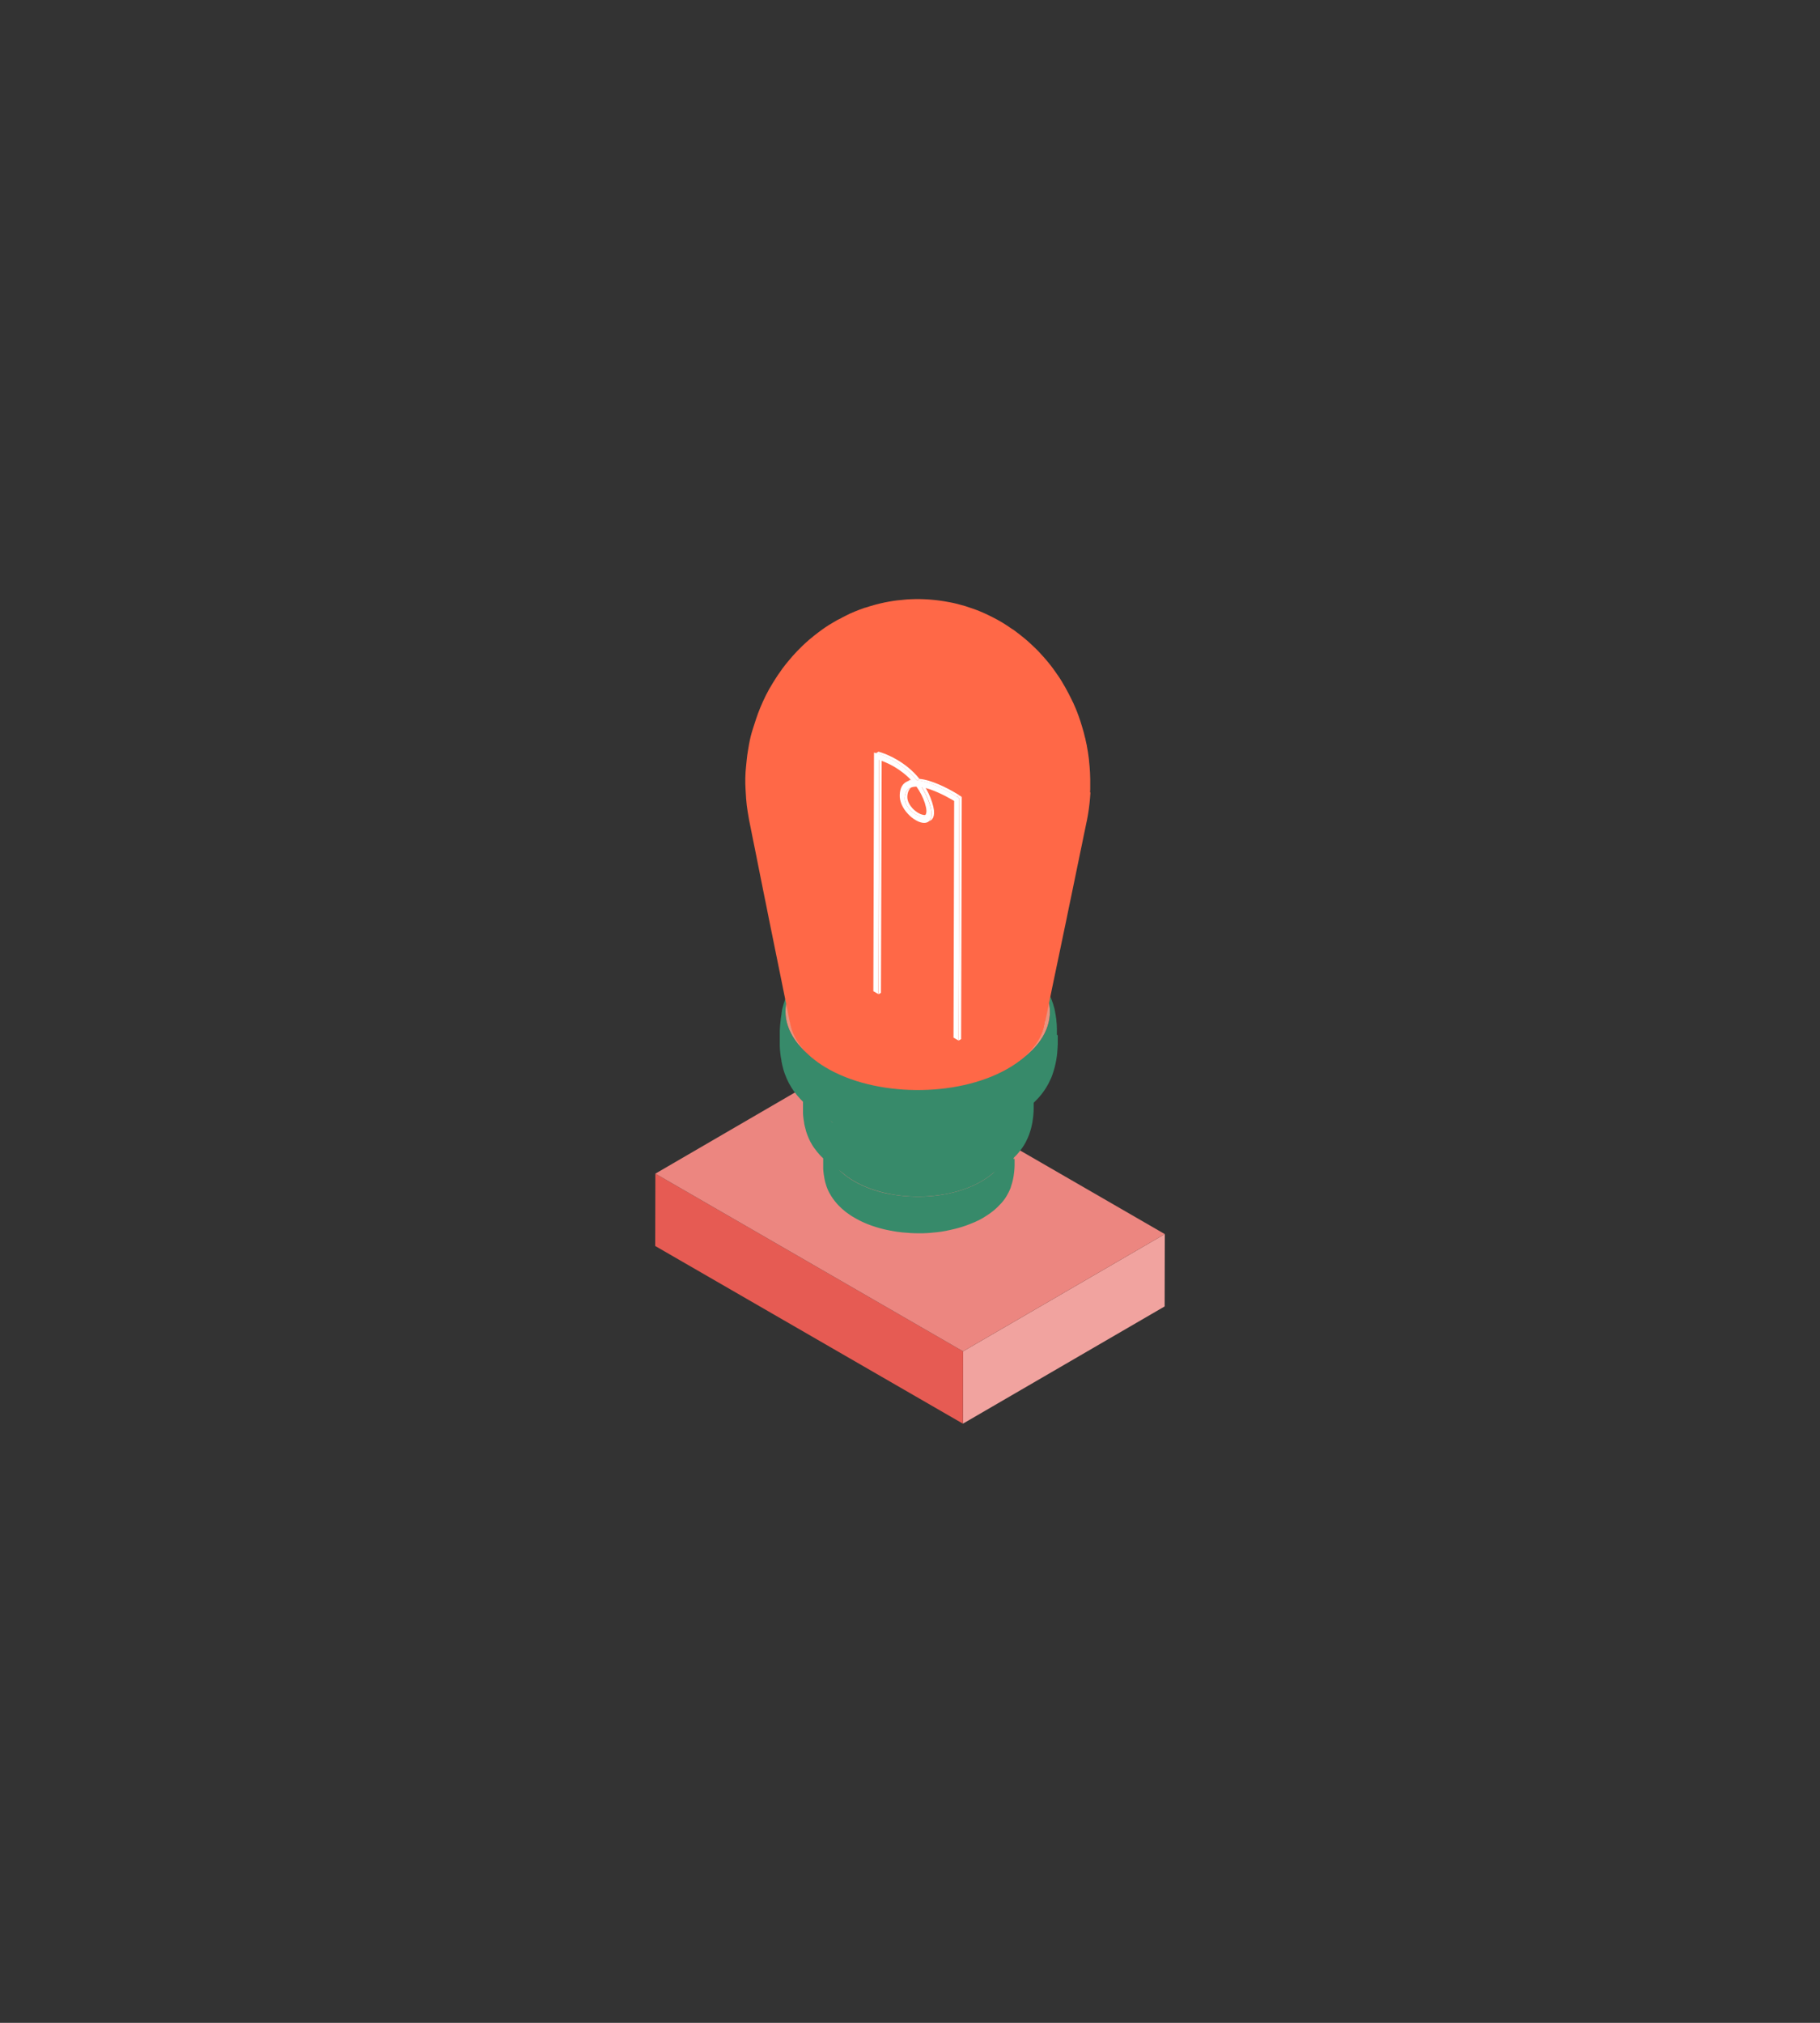<?xml version="1.0" encoding="UTF-8"?><svg id="_編集" xmlns="http://www.w3.org/2000/svg" viewBox="0 0 225 250"><rect x="0" y="0" width="225" height="250" fill="#333333" stroke="none"/><defs><style>.cls-1{fill:#378a6a;}.cls-1,.cls-2,.cls-3,.cls-4,.cls-5,.cls-6,.cls-7{stroke-width:0px;}.cls-2{fill:#ec8680;}.cls-3{fill:#f1a39f;}.cls-4{fill:#ff6847;}.cls-8{isolation:isolate;}.cls-5{fill:#fff;}.cls-6{fill:#e65b53;}.cls-7{fill:#e9937f;}</style></defs><g class="cls-8"><polygon class="cls-3" points="144 152.52 143.98 161.46 119.04 175.95 119.06 167.01 144 152.52"/><polygon class="cls-6" points="119.06 167.01 119.04 175.95 81 153.99 81.02 145.05 119.06 167.01"/><polygon class="cls-2" points="144 152.52 119.06 167.01 81.02 145.05 105.96 130.55 144 152.52"/></g><path class="cls-1" d="m125.31,143.25c0-.12,0-.16,0-.29,0-.06,0-.11,0-.17,0-.02,0-.04,0-.06v-.03s0-.08-.01-.12h0s0-.04,0-.06v-.05s0-.06-.01-.1c0-.02,0-.04,0-.06,0-.04,0-.08,0-.11v-.03s-.01-.08-.02-.12c0,0,0-.02,0-.03,0,0,0-.02,0-.03v-.05s0-.02,0-.03c0-.04-.01-.07-.02-.11,0-.06-.02-.12-.03-.18,0-.01,0-.03,0-.04-.03-.2-.07-.36-.09-.45,0-.02,0-.04-.02-.07,0,0,0-.01,0-.02-.01-.04-.02-.09-.04-.14v-.02s0-.02-.01-.03c-.1-.37-.27-.94-.62-1.55-.05-.1-.11-.19-.17-.28-.01-.02-.03-.05-.04-.07,0-.01-.01-.02-.02-.03l-.04-.05s-.05-.07-.07-.11c-.03-.05-.06-.09-.09-.13-.02-.02-.03-.04-.04-.06l-.02-.02s0,0,0,0c0,0-.02-.02-.02-.03-.02-.02-.03-.04-.05-.06-.2-.25-.41-.48-.62-.68-.02-.02-.04-.04-.06-.06,0-.01-.02-.02-.03-.03-.15-.15-.34-.3-.54-.45-.03-.02-.05-.04-.08-.06-.15-.11-.29-.22-.42-.31-.17-.13-.42-.27-.6-.38h0s-.29-.18-.7-.38c0,0,0,0,0,0h0c-.2-.1-.44-.22-.71-.33-.27-.12-.53-.21-.76-.3,0,0,0,0,0,0h0c-.29-.11-.53-.18-.69-.23-.96-.31-2.13-.56-3.44-.66h0c-.07,0-.15-.01-.24-.02-.21-.02-.45-.04-.63-.04-.26,0-.61-.02-.87-.02-.26,0-.61.01-.87.02-.25,0-.45.02-.73.04-.58.05-1.15.12-1.72.23-.04,0-.07.02-.11.02h-.01s-.02,0-.02,0c-.24.04-.52.1-.81.17-.65.16-.8.21-1.6.48,0,0-.02,0-.03.01-.52.17-1.82.68-3.05,1.61,0,0-.01.01-.02.02-.04.03-.08.06-.12.09-.02.01-.04.03-.06.04-.01.01-.03.03-.04.04,0,0,0,0-.01,0-.07.06-.14.12-.21.18-.01.01-.02.02-.03.03-.08.07-.15.14-.23.21,0,0,0,0,0,0-.08.07-.15.15-.23.23,0,0-.02.02-.03.03-.02.03-.05.05-.07.08,0,0,0,0-.01.01v.02c-.05.04-.1.09-.13.14-.01.01-.02.03-.04.04-.07.09-.14.17-.21.26-.07.09-.14.19-.2.28-.01.02-.02.04-.04.05-.06.08-.11.16-.16.25,0,0-.01.02-.02.03,0,0,0,.01-.01.02v.02c-.08.12-.15.24-.21.37h0s-.02.04-.03.06c-.05.1-.09.2-.14.3,0,.01,0,.02-.01.03v.02c-.05.1-.09.2-.12.3h0s0,0,0,.01c0,.02-.02.05-.02.07,0,.02-.01.05-.02.07-.02.06-.04.12-.05.17,0,.01,0,.02,0,.03-.02.05-.03.1-.04.15,0,.02-.01.05-.02.07v.03s-.01.01-.01.02c-.02.08-.04.16-.06.24,0,0,0,0,0,.01h0s0,.03,0,.04c0,0,0,0,0,.01-.01.06-.02.11-.03.17,0,0,0,.02,0,.03,0,0,0,0,0,0h0s0,.03,0,.04c-.01.07-.02.14-.04.21,0,0,0,.02,0,.03v.07s-.02.09-.03.14c0,.02,0,.03,0,.04-.02.14-.04.41-.05.52-.02.25-.02.34-.02.48,0,0,0,.02,0,.03,0,.08,0,.18,0,.26v.5s0,0,0,.01h0c0,.08,0,.18,0,.26v.02s0,.08,0,.12v.13s0,.02,0,.03c0,.04,0,.07,0,.11,0,.05,0,.09,0,.13h0c0,.09.01.16.02.23v.02s0,0,0,0c.03.28.06.54.11.76,0,0,0,.02,0,.02v.04c.02.05.03.11.04.16v.05s.02.04.02.06c0,0,0,0,0,.01,0,.03.02.06.02.1,0,.02.01.05.02.08,0,.02.01.04.01.06l.02.06s.02.07.03.1l.03.1s.03.09.04.13c.03.09.05.16.07.22.09.25.21.52.33.74,0,.01.01.03.02.04l.03.04c.06.11.12.21.17.29.06.1.12.19.19.29,0,0,0,.02.01.02,0,0,0-.01-.01-.02.18.26.37.5.59.74.05.05.1.1.15.16.24.25.49.48.77.7.06.06.14.11.22.17.1.08.21.15.32.23.13.1.28.19.43.28.29.18.59.34.9.5.04.02.11.05.19.09.06.03.12.05.17.08.06.03.13.05.2.09.08.04.17.07.26.11.07.03.13.05.2.08.05.02.09.04.14.05.07.03.14.05.21.08.02,0,.04.01.05.02.02,0,.04.01.06.02.04.01.08.03.12.04.68.23,1.22.36,1.43.41.25.06.51.11.76.16h.07s.06.03.1.03c.24.04.49.08.73.12,0,0,.01,0,.02,0h.03c.26.04.53.07.8.09h.03s.01,0,.02,0c.21.02.42.04.64.05.34.02.7.03,1.07.03,0,0,0,0,.02,0h0s.01,0,.01,0c.05,0,.1,0,.14,0,.23,0,.46,0,.68-.02.01,0,.02,0,.03,0h.04c.27-.02.53-.03.78-.06h.04s-.07,0-.1,0c.04,0,.09,0,.13-.01.66-.05,1.35-.15,2.03-.31.2-.04.36-.08.48-.11.03,0,.09-.02.17-.04.53-.13,1.21-.33,1.94-.63.67-.26,1.32-.57,1.88-.95.15-.09.31-.2.44-.29.07-.05.13-.09.19-.14.03-.02.06-.05.09-.07.12-.09.24-.18.35-.28h0s0,0,0,0c.23-.2.46-.41.77-.75.03-.03.07-.07.1-.11.33-.37.59-.76.79-1.16.01-.02.03-.05.04-.07.06-.13.12-.25.18-.38v-.02s0,0,.01,0c.06-.14.09-.2.13-.34,0,0,0-.02,0-.03.32-.9.41-1.76.44-2.37v-.03c0-.08,0-.19.01-.27,0-.08,0-.18,0-.26v-.5s0,0,0,0h0s0,0,0,0Zm-19.84-6.76c4.38-2.61,11.51-2.61,15.92,0,4.41,2.61,4.43,6.84.05,9.45-2.87,1.71-6.91,2.3-10.59,1.77-.03,0-.07,0-.1-.02-.13-.02-.27-.04-.4-.06-.03,0-.06-.01-.09-.01-.16-.03-.32-.06-.48-.09,0,0-.02,0-.03,0-1.54-.32-2.99-.85-4.23-1.58-4.41-2.61-4.44-6.84-.05-9.45Zm-2.78,9.67s0-.01-.01-.02h0s0,.01.01.02h0Z"/><path class="cls-1" d="m121.39,136.48c4.41,2.61,4.43,6.84.05,9.45-4.38,2.61-11.51,2.61-15.92,0-4.41-2.61-4.44-6.84-.05-9.45,4.38-2.61,11.51-2.61,15.92,0Z"/><path class="cls-1" d="m127.74,136.14c0-.15,0-.19,0-.34,0-.07,0-.14,0-.2,0-.03,0-.05,0-.08v-.03c0-.05,0-.1,0-.15h0s0-.05,0-.07v-.06s0-.08-.01-.11c0-.02,0-.04,0-.07,0-.05,0-.1-.01-.14v-.04s-.01-.09-.02-.14c0-.01,0-.02,0-.03,0-.01,0-.02,0-.04v-.06s-.01-.02-.01-.03c0-.04-.01-.09-.02-.13-.01-.07-.02-.15-.03-.21,0-.02,0-.03,0-.05-.04-.24-.08-.42-.1-.54,0-.02-.01-.05-.02-.08,0,0,0-.02,0-.02-.01-.05-.03-.11-.04-.17v-.02s-.01-.02-.01-.03c-.12-.44-.33-1.12-.74-1.85-.07-.11-.13-.23-.2-.34-.02-.03-.04-.05-.05-.08,0-.01-.02-.03-.02-.04l-.05-.07s-.06-.08-.09-.13c-.04-.05-.08-.1-.11-.15-.02-.02-.03-.04-.05-.07l-.02-.03s0,0,0,0c0-.01-.02-.02-.03-.04-.02-.02-.04-.05-.06-.07-.24-.3-.49-.57-.75-.81-.02-.02-.05-.04-.07-.07-.01-.01-.03-.03-.04-.04-.18-.17-.41-.36-.65-.54-.03-.02-.06-.05-.1-.07-.18-.13-.35-.26-.51-.37-.21-.15-.5-.32-.72-.45h0s-.35-.21-.84-.45c0,0,0,0-.01,0h-.01c-.24-.13-.53-.26-.86-.4-.33-.14-.64-.26-.92-.35,0,0,0,0-.01,0h-.01c-.35-.13-.64-.22-.83-.27-1.16-.36-2.56-.67-4.14-.78h0c-.09,0-.18-.02-.28-.02-.26-.02-.54-.04-.76-.05-.31,0-.73-.02-1.05-.02-.32,0-.74.02-1.05.02-.3,0-.55.02-.88.05-.7.05-1.39.14-2.07.27-.04,0-.09.02-.14.03h-.01s-.02,0-.03,0c-.29.05-.63.12-.98.21-.79.19-.96.24-1.93.57-.01,0-.02,0-.04.01-.62.21-2.19.81-3.68,1.92,0,0-.02.01-.03.02-.05.04-.1.07-.15.11-.02.02-.05.03-.07.05-.02.02-.04.03-.05.04,0,0,0,0-.01.01-.09.07-.17.14-.26.21-.01.01-.03.02-.04.03-.09.08-.19.17-.28.25,0,0,0,0,0,0-.09.09-.18.18-.27.27-.01.01-.02.02-.03.03-.03.03-.06.06-.09.09,0,0-.01,0-.02.01l-.02.02c-.05.05-.1.11-.15.16-.02.02-.03.03-.04.05-.09.1-.17.2-.26.31-.09.11-.17.22-.24.33-.02.02-.03.04-.04.06-.07.1-.13.2-.19.3,0,.01-.01.02-.02.03,0,0-.01.02-.02.03v.02c-.1.14-.18.29-.25.44h0s-.02.05-.03.07c-.06.12-.11.24-.17.36,0,.01-.01.03-.02.04v.02c-.06.12-.1.23-.15.35h0s0,.01,0,.01c0,.03-.02.05-.03.08-.01.02-.02.05-.03.08-.02.07-.05.14-.07.2,0,.01,0,.02-.01.03-.02.06-.03.12-.05.18,0,.03-.02.06-.02.09v.04s-.01.02-.02.03c-.03.1-.05.19-.07.29,0,0,0,0,0,.01h0s0,.03,0,.05c0,0,0,0,0,.01-.02.07-.03.13-.04.2,0,.01,0,.02,0,.04,0,0,0,0,0,.01h0s0,.04,0,.05c-.02.08-.03.16-.04.25,0,0,0,.02,0,.03v.08c-.02.06-.03.11-.04.17,0,.02,0,.04,0,.05-.02.16-.06.48-.06.62-.02.29-.03.4-.03.58,0,0,0,.02,0,.03,0,.09,0,.22,0,.31v.6s0,0,0,.01c0,0,0,0,0,0,0,0,0,0,0,0,0,.1,0,.22,0,.31v.02s0,.09,0,.14v.16s0,.02,0,.03c0,.05,0,.09,0,.13,0,.05,0,.11,0,.15h0c0,.1.01.19.02.28v.02s0,0,0,0c.03.34.08.64.13.91,0,0,0,.02,0,.03v.05c.02.07.04.13.05.19v.06s.02.05.03.07c0,0,0,0,0,.01,0,.04.02.08.03.11,0,.03.02.06.02.09,0,.02.01.05.02.07l.02.07s.02.08.03.12l.03.12s.03.1.05.16c.03.1.06.19.09.26.11.3.25.62.39.89,0,.02.02.04.03.05l.03.05c.07.13.14.26.2.35.07.12.15.23.23.34,0,0,.01.02.02.03,0,0-.01-.02-.01-.02.21.3.45.59.71.88.06.06.12.12.18.18.29.29.6.57.93.83.08.06.17.13.26.2.13.09.25.18.39.27.16.12.33.23.52.33.35.21.71.4,1.09.59.05.03.13.06.23.11.07.03.14.06.21.09.07.03.15.07.24.1.1.04.2.08.31.13.08.03.16.06.24.1.06.02.11.04.17.06.08.03.17.06.25.09.02,0,.04.02.07.02.02,0,.04.02.06.02.05.02.09.03.14.05.82.28,1.47.43,1.72.49.3.07.61.13.92.19l.08.02s.08.01.11.02c.29.05.59.1.89.14,0,0,.01,0,.02,0h.04c.32.05.64.09.96.12h.03s.02,0,.02,0c.25.02.51.04.77.06.42.03.85.04,1.29.04,0,0,.01,0,.02,0h0s.01,0,.02,0c.06,0,.12,0,.17,0,.28,0,.56,0,.82-.02.01,0,.03,0,.04,0h.05c.33-.02.64-.04.94-.07h.05s-.09,0-.13,0c.05,0,.1,0,.16-.01.79-.06,1.63-.18,2.45-.37.24-.05.43-.1.58-.13.04,0,.11-.02.2-.05.64-.16,1.46-.39,2.34-.75.81-.31,1.59-.68,2.27-1.14.18-.11.37-.23.52-.34.08-.06.16-.11.23-.17.04-.03.08-.05.11-.08.15-.11.29-.22.42-.33h0s0,0,0,0c.28-.23.56-.49.93-.89.04-.04.08-.09.12-.14.39-.44.71-.91.96-1.38.01-.03.03-.06.04-.08.08-.15.15-.31.22-.46v-.02s.01,0,.01,0c.07-.16.1-.24.16-.4,0,0,0-.02.01-.03.39-1.07.5-2.09.54-2.82v-.03c0-.1.01-.22.01-.32,0-.09,0-.22,0-.31v-.6s0,0,0,0h0s0,0,0,0Zm-23.91-8.05c5.28-3.11,13.87-3.11,19.18,0,5.32,3.11,5.34,8.14.06,11.25-3.45,2.03-8.32,2.73-12.76,2.11-.04,0-.08-.01-.12-.02-.16-.02-.32-.05-.48-.08-.03,0-.07-.01-.1-.02-.19-.03-.39-.07-.58-.11-.01,0-.03,0-.04,0-1.86-.38-3.61-1.01-5.1-1.88-5.31-3.11-5.34-8.14-.06-11.25Zm-3.35,11.51s0-.01-.01-.02h0s.01.01.01.02h0Z"/><path class="cls-1" d="m123.01,128.09c5.32,3.11,5.34,8.14.06,11.25-5.28,3.11-13.87,3.11-19.19,0-5.31-3.11-5.34-8.14-.06-11.25,5.28-3.11,13.87-3.11,19.18,0Z"/><path class="cls-1" d="m130.66,127.9c0-.17,0-.23,0-.41,0-.08,0-.16,0-.24,0-.03,0-.06,0-.09v-.04c0-.06-.01-.11-.01-.17h0s0-.06,0-.08v-.07s-.01-.09-.01-.14c0-.03,0-.05,0-.08,0-.06-.01-.11-.02-.16v-.04c0-.05-.02-.11-.02-.16,0-.01,0-.03,0-.04,0-.01,0-.03,0-.04v-.07s-.01-.02-.01-.04c0-.05-.01-.1-.02-.15-.01-.09-.02-.17-.04-.25,0-.02,0-.04,0-.06-.05-.29-.09-.5-.12-.64,0-.03-.02-.06-.02-.1,0-.01,0-.02,0-.03-.02-.06-.03-.13-.05-.2v-.03s-.01-.03-.02-.04c-.14-.53-.4-1.33-.89-2.2-.08-.14-.16-.27-.25-.4-.02-.03-.04-.06-.06-.09-.01-.02-.02-.03-.03-.05l-.06-.08c-.03-.05-.07-.1-.1-.15-.05-.06-.09-.12-.14-.18-.02-.03-.04-.06-.06-.08l-.02-.03s0,0,0,0c0-.02-.02-.03-.03-.04-.02-.03-.04-.05-.07-.08-.29-.36-.6-.68-.91-.97-.03-.03-.05-.05-.08-.08-.02-.01-.03-.03-.05-.05-.22-.21-.5-.43-.78-.64-.04-.03-.08-.06-.12-.09-.21-.16-.42-.31-.61-.44-.25-.18-.61-.38-.87-.54h0c-.06-.03-.42-.25-1.01-.54,0,0-.01,0-.01,0h-.01c-.29-.15-.64-.31-1.03-.47-.39-.16-.77-.3-1.1-.42,0,0,0,0-.01,0h-.01c-.43-.15-.78-.26-1-.33-1.4-.43-3.08-.8-4.99-.93h0c-.11,0-.22-.02-.34-.03-.31-.02-.64-.05-.92-.06-.38,0-.89-.03-1.27-.03-.38,0-.89.02-1.27.03-.36,0-.66.03-1.06.06-.85.07-1.67.17-2.5.32-.05.01-.11.02-.16.03h-.02s-.02,0-.03,0c-.35.07-.76.15-1.18.25-.94.22-1.15.29-2.32.67-.01,0-.03.01-.05.02-.75.25-2.64.96-4.43,2.29-.01,0-.02.02-.03.03-.06.04-.12.09-.18.13-.03.02-.05.04-.08.06-.02.02-.05.03-.07.05,0,0-.01.01-.02.02-.1.08-.2.17-.31.25-.02.01-.03.03-.05.04-.11.1-.23.2-.33.3,0,0,0,0,0,0-.11.1-.22.21-.33.32-.01.01-.02.02-.04.04-.03.04-.07.07-.1.11,0,0-.01.01-.02.02l-.02.02c-.06.06-.12.13-.17.19-.02.02-.03.04-.05.06-.1.12-.21.24-.31.37-.1.13-.2.26-.29.39-.02.03-.03.05-.05.08-.08.12-.16.24-.23.35,0,.01-.02.02-.02.04,0,0-.01.02-.02.03v.03c-.12.17-.22.34-.3.52h0s-.03.06-.04.09c-.07.14-.14.28-.2.42,0,.01-.02.03-.02.05v.02c-.07.14-.12.28-.18.42h0s0,.01,0,.02c-.01.03-.02.06-.03.09-.01.03-.02.06-.03.1-.03.08-.06.17-.08.24,0,.02,0,.03-.01.04-.02.07-.04.14-.06.21,0,.04-.02.07-.03.1v.04s-.02.02-.02.03c-.03.11-.06.23-.08.34,0,0,0,.01,0,.02h0s0,.04,0,.05c0,0,0,0,0,.02-.02.08-.03.16-.05.24,0,.01,0,.03,0,.04,0,0,0,0,0,.01h0s0,.04,0,.06c-.02.1-.04.19-.05.29,0,.01,0,.02,0,.04l-.02.1c0,.07-.02.13-.03.2,0,.02,0,.04,0,.06-.03.19-.07.58-.08.73-.02.35-.03.48-.04.68,0,.01,0,.03,0,.04,0,.11,0,.26,0,.37v.71s0,0,0,.02t0,0s0,0,0,0c0,.11,0,.26,0,.37v.02c0,.05,0,.11,0,.16v.18s0,.03,0,.04c0,.05,0,.11.01.16,0,.06,0,.13.01.18v.02c0,.11.02.21.03.31v.03s0,0,0,.01c.04.4.09.76.16,1.08,0,.01,0,.02,0,.03v.06c.03.08.04.16.06.23v.07s.03.05.03.08c0,0,0,.01,0,.02,0,.04.02.09.03.13,0,.04.02.08.03.11,0,.03.01.06.02.08l.02.09c.02.05.03.1.04.15l.04.14c.02.06.04.12.06.19.04.12.08.23.11.31.13.36.3.73.47,1.06,0,.02.02.04.03.06l.04.06c.09.16.17.31.24.42.09.14.18.27.27.41,0,0,.01.02.02.03,0,0-.01-.02-.02-.03.26.36.54.71.86,1.05.07.07.14.15.22.22.34.35.72.68,1.12.99.09.08.2.16.31.24.15.11.31.22.47.33.2.14.4.27.62.39.42.25.86.48,1.31.7.06.03.16.08.28.13.08.04.16.08.25.11.09.04.18.08.28.12.12.05.25.1.37.15.1.04.19.08.29.12.07.03.13.05.2.08.1.04.2.07.3.11.03.01.05.02.08.03.03,0,.05.02.08.03.06.02.12.04.17.06.98.33,1.77.52,2.07.59.37.09.74.16,1.11.23l.1.02s.09.02.14.02c.35.06.71.12,1.07.17,0,0,.02,0,.03,0h.05c.38.06.77.1,1.16.14h.04s.02,0,.03,0c.31.03.62.05.93.07.5.03,1.02.05,1.55.04,0,0,.01,0,.02,0h0s.01,0,.02,0c.07,0,.14,0,.21,0,.34,0,.67-.01.99-.02.02,0,.03,0,.05,0h.06c.4-.02.78-.05,1.13-.08h.07s-.11,0-.15,0c.06,0,.13-.01.19-.02.95-.07,1.97-.21,2.95-.43.29-.06.52-.11.7-.15.04,0,.13-.03.24-.06.77-.19,1.75-.47,2.82-.89.97-.37,1.91-.81,2.73-1.35.22-.13.45-.28.63-.41.1-.07.19-.14.28-.2.04-.03.09-.07.13-.1.18-.13.34-.26.51-.39h0s0,0,0,0c.34-.28.67-.58,1.12-1.06.05-.05.1-.1.15-.16.47-.53.85-1.09,1.15-1.65.02-.04.04-.07.05-.1.09-.18.18-.36.26-.54v-.02s.01,0,.01,0c.09-.19.12-.28.19-.47,0-.01.01-.03.01-.04.46-1.28.6-2.49.64-3.36v-.04c0-.11.01-.27.02-.38,0-.11,0-.26,0-.37v-.71s0,0,0,0h0Zm-28.8-9.58c6.36-3.7,16.71-3.7,23.11,0,6.4,3.7,6.44,9.69.08,13.39-4.16,2.42-10.03,3.26-15.38,2.51-.05,0-.1-.01-.14-.02-.19-.03-.39-.06-.58-.09-.04,0-.08-.01-.12-.02-.23-.04-.47-.08-.7-.13-.02,0-.03,0-.05,0-2.24-.46-4.35-1.2-6.14-2.24-6.4-3.7-6.44-9.69-.07-13.39Zm-4.04,13.7s0-.01-.02-.02h0s.01.01.02.02h0Z"/><path class="cls-7" d="m124.97,118.32c6.4,3.7,6.44,9.69.08,13.39-6.36,3.7-16.71,3.7-23.12,0-6.4-3.7-6.44-9.69-.07-13.39,6.36-3.7,16.71-3.7,23.11,0Z"/><path class="cls-5" d="m102.41,118.81c6.27-3.52,16.29-3.42,22.38.23,6.09,3.64,5.95,9.45-.32,12.96-6.27,3.52-16.29,3.42-22.38-.22-6.09-3.64-5.95-9.45.32-12.96Z"/><path class="cls-4" d="m134.76,97.95c.01-.14.02-.29.02-.43,0-.06,0-.13,0-.19,0-.08,0-.15,0-.23.02-1.1-.04-2.14-.15-3.11,0-.02,0-.03,0-.05,0-.06-.02-.12-.02-.18-.07-.56-.15-1.09-.25-1.59v-.06s-.01,0-.01-.01h0l-.06-.27c-.02-.11-.04-.22-.07-.32l-.04-.19v-.05s-.02-.04-.03-.06c0-.02-.01-.05-.02-.08-.08-.37-.2-.81-.35-1.3-.54-1.85-1.13-3.04-1.26-3.29-.23-.48-.55-1.1-.81-1.56-.27-.47-.63-1.1-.95-1.54h0s-.03-.05-.05-.07c0-.01-.02-.03-.03-.04-.24-.35-.39-.57-.59-.83-.39-.52-.84-1.06-1.36-1.62,0,0,0-.01-.02-.02-.35-.41-.88-.92-1.28-1.28,0,0-.02-.02-.02-.02-.31-.29-.52-.48-.79-.69-.26-.22-.52-.42-.78-.62-.04-.03-.08-.06-.12-.09-.03-.02-.06-.04-.09-.07-.06-.04-.11-.08-.17-.13-.04-.03-.07-.05-.11-.08-.04-.03-.08-.05-.12-.08-.02-.02-.04-.03-.07-.05,0,0-.01-.01-.02-.01h-.02c-.29-.21-.58-.4-.86-.58-.1-.06-.21-.13-.32-.2h0c-.38-.23-.91-.53-1.31-.72,0,0,0,0,0,0-.57-.29-1.08-.52-1.47-.68-.23-.1-.46-.18-.7-.27-.03,0-.05-.02-.08-.03-.31-.11-.73-.25-1.04-.35-.3-.09-.71-.2-1.02-.28-.28-.07-.63-.15-.97-.21h0s0,0-.01,0c-.34-.07-.68-.12-.94-.16-.04,0-.08-.01-.14-.02-.34-.05-.69-.09-1.06-.12-.12-.01-.24-.02-.36-.03-.71-.05-1.48-.07-2.28-.03-.24,0-.51.03-.73.05-.15.01-.49.04-.91.09,0,0,0,0-.01,0h0c-.28.03-.59.08-.92.14h0s0,0,0,0c0,0-.01,0-.02,0-.07.01-.13.02-.2.04-.11.02-.22.04-.32.06-.05,0-.1.02-.15.03-.17.04-.33.07-.49.11-.08.02-.16.04-.23.06-.1.02-.2.05-.29.07-.09.03-.17.04-.22.06-.4.11-.77.23-1.12.34,0,0-.02,0-.02,0h-.02c-.06.03-.12.05-.18.07-.32.11-.62.22-1.01.38,0,0,0,0,0,0-.51.21-.72.3-1.26.58-.1.05-.2.1-.3.16l.05-.03c-.06.03-.11.06-.18.09h.03c-.21.1-.41.2-.59.29-.37.21-.65.38-.89.53-.01,0-.02.02-.04.02-.02.01-.04.03-.06.04-.28.18-.56.36-.79.53-.31.23-.7.51-1.1.83-.02.02-.04.03-.06.05l-.04.04c-.32.25-.65.53-.95.81-.13.12-.26.24-.39.37-.01,0-.02.02-.03.03-.04.04-.07.07-.11.11-.16.16-.3.29-.46.46-.41.42-.8.87-1.17,1.33-.07.08-.14.17-.21.25-.28.34-.58.76-.87,1.19l-.11.15c-.04.06-.09.14-.13.2-.04.05-.07.1-.1.15,0,.01-.01.02-.02.03-.14.22-.28.43-.39.62-.66,1.05-1.13,2.04-1.52,2.97-.02.06-.05.11-.07.17-.33.77-.66,1.85-.92,2.65-.03.11-.07.22-.1.33-.19.66-.33,1.35-.44,2.06-.02.1-.04.21-.05.3-.1.55-.16,1.3-.22,1.86-.1.85-.12,1.99-.06,2.84.1,1.85.15,2.11.44,3.79h0s0,0,0,0c.05.27.13.62.18.89.07.33.17.85.33,1.66l.06.29c.08.39.18.9.26,1.29l.29,1.46c.1.48.23,1.12.32,1.6l.34,1.7c.11.53.25,1.24.36,1.77l.36,1.81c.11.54.26,1.27.37,1.81l.36,1.78c.1.52.24,1.2.35,1.72l.33,1.62c.09.45.21,1.04.3,1.49l.27,1.33c.07.34.16.79.23,1.13l.18.9c.04.19.09.45.13.64,0,.02.01.05.02.08h0c.02.09.04.18.05.26.39,1.94,1.84,3.82,4.37,5.33,6.09,3.64,16.11,3.74,22.38.23,2.7-1.52,4.27-3.46,4.68-5.47.02-.1.05-.24.07-.34l.13-.64c.06-.27.13-.63.19-.9l.23-1.13c.08-.4.19-.93.27-1.33l.31-1.49c.1-.49.24-1.14.34-1.62l.36-1.72c.11-.53.26-1.25.37-1.78l.38-1.81c.11-.54.26-1.27.37-1.81l.37-1.77c.11-.51.25-1.19.35-1.7l.33-1.6c.09-.44.21-1.03.3-1.46l.27-1.29c.07-.33.16-.76.22-1.09l.18-.85s0,0,0,0c.05-.23.11-.53.16-.78.02-.07.02-.11.03-.12.06-.28.12-.66.17-.95.12-.73.22-1.62.27-2.47,0-.04,0-.09,0-.13Z"/><polygon class="cls-5" points="108.69 93.93 109 93.75 108.91 122.7 108.61 122.88 108.69 93.93"/><path class="cls-5" d="m112.46,97.42l.31-.18c-.37.22-.57.61-.6,1.2-.02.6.33,1.12.63,1.45.22.24.48.44.72.58.43.25.85.33,1.09.18l-.31.18c-.25.15-.66.07-1.09-.18-.25-.14-.5-.34-.72-.58-.3-.33-.66-.84-.63-1.45.02-.59.22-.98.59-1.2Z"/><path class="cls-5" d="m112.02,96.66l.31-.18s.08-.05.13-.07c.16-.08.34-.12.53-.15l-.31.18c-.19.02-.37.07-.53.15-.05.02-.09.04-.13.07Z"/><path class="cls-5" d="m108.29,93.08l.31-.18s1.01.25,2.25.97c.9.52,1.94,1.29,2.82,2.39l-.31.18c-.89-1.1-1.92-1.87-2.82-2.39-1.24-.71-2.22-.96-2.25-.97Z"/><path class="cls-5" d="m115.05,101.4l-.31.18s0,0,.01,0c.29-.17.68-.69.18-2.25-.25-.77-.59-1.45-.97-2.05l.31-.18c.38.6.71,1.28.96,2.05.51,1.55.11,2.07-.17,2.24,0,0,0,0-.01,0Z"/><path class="cls-5" d="m113.36,96.44l.31-.18c1.49.13,3.39,1.12,4.34,1.67.34.2.56.34.6.36l-.31.18s-.26-.16-.6-.36c-.95-.55-2.85-1.54-4.34-1.67Z"/><polygon class="cls-5" points="118.3 98.48 118.61 98.3 118.9 98.49 118.6 98.67 118.3 98.48"/><path class="cls-5" d="m118.3,98.48l.29.19-.09,29.93-.62-.36.08-29.25c-.07-.04-.15-.09-.25-.15-.82-.47-2.44-1.33-3.77-1.56.38.6.71,1.28.97,2.05.51,1.55.11,2.07-.18,2.25-.37.22-.94.13-1.53-.22-.33-.19-.67-.46-.97-.79-.67-.72-1.04-1.58-1-2.35.04-.83.34-1.37.9-1.63.16-.07.34-.12.53-.15-.69-.74-1.45-1.29-2.13-1.69-.81-.47-1.51-.72-1.86-.83l-.08,28.94-.62-.36.08-29.49.22.05s1.01.25,2.25.97c.9.52,1.93,1.29,2.82,2.39,1.49.13,3.39,1.12,4.34,1.67.35.2.57.34.6.36Zm-3.94.83c-.26-.8-.63-1.49-1.06-2.09-.28,0-.53.05-.75.14-.44.2-.67.61-.7,1.25-.03.61.33,1.12.63,1.45.22.24.48.44.72.58.43.24.85.33,1.09.18.38-.23.24-.95.06-1.51"/><polygon class="cls-5" points="118.6 98.67 118.9 98.49 118.82 128.42 118.51 128.6 118.6 98.67"/></svg>